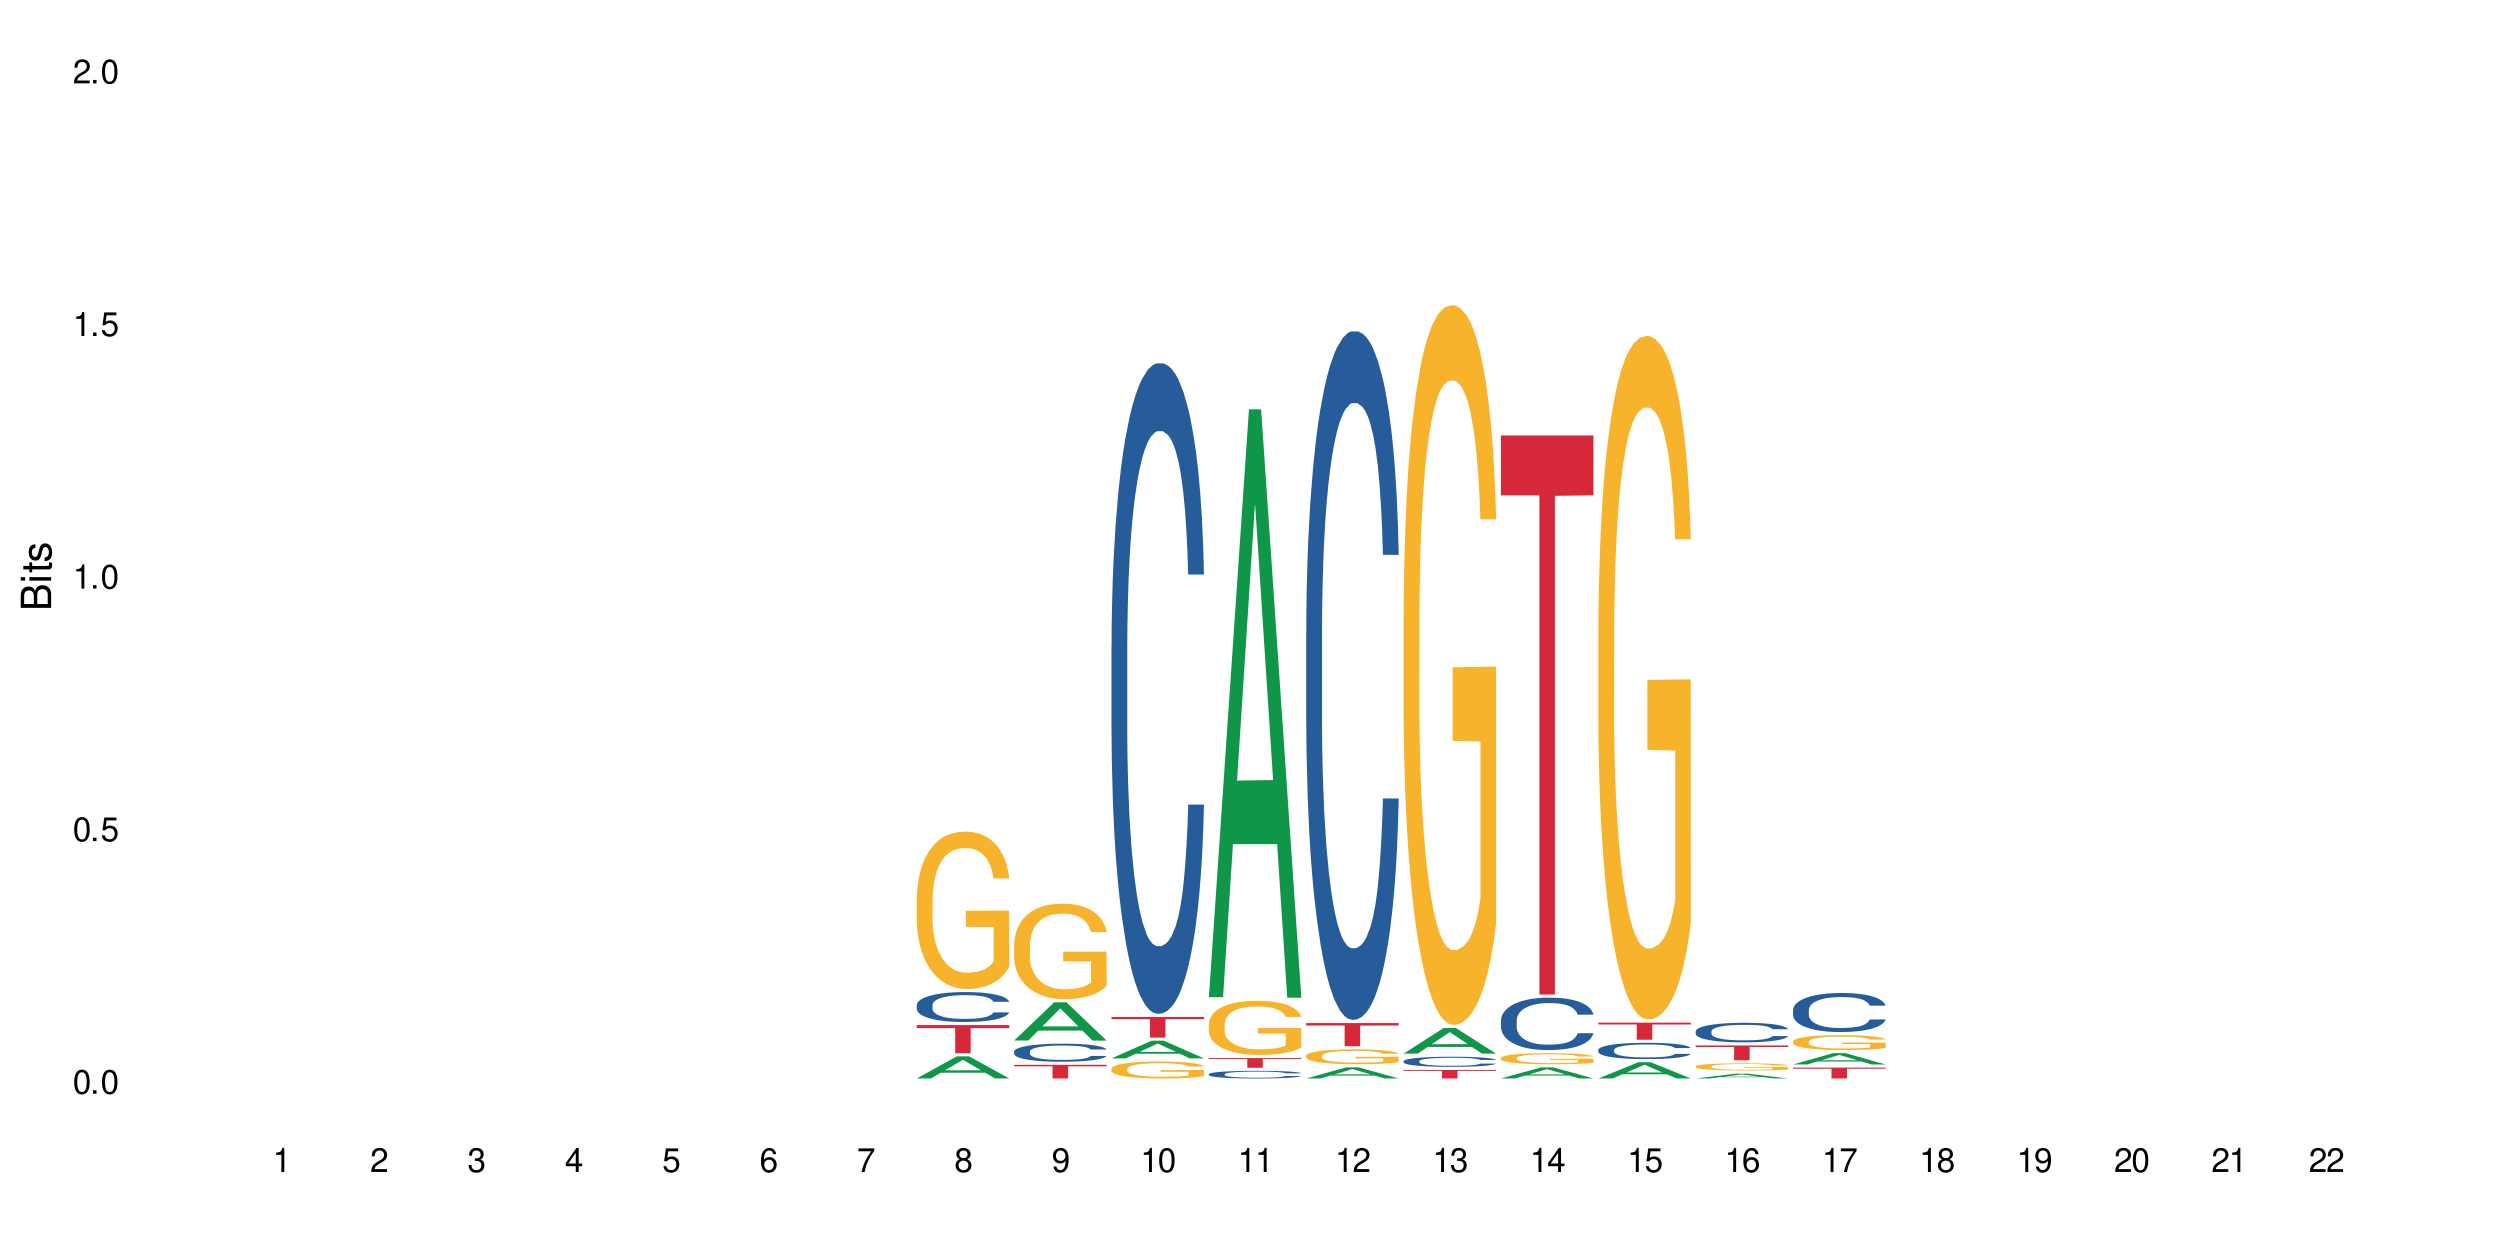 <?xml version="1.0" encoding="UTF-8"?>
<svg xmlns="http://www.w3.org/2000/svg" xmlns:xlink="http://www.w3.org/1999/xlink" width="720" height="360" viewBox="0 0 720 360">
<defs>
<g>
<g id="glyph-0-0">
</g>
<g id="glyph-0-1">
<path d="M 2.641 -6.938 C 2 -6.938 1.422 -6.656 1.078 -6.172 C 0.641 -5.562 0.406 -4.641 0.406 -3.359 C 0.406 -1.016 1.188 0.219 2.641 0.219 C 4.078 0.219 4.859 -1.016 4.859 -3.297 C 4.859 -4.641 4.656 -5.547 4.203 -6.172 C 3.844 -6.656 3.281 -6.938 2.641 -6.938 Z M 2.641 -6.188 C 3.547 -6.188 4 -5.25 4 -3.375 C 4 -1.406 3.562 -0.484 2.625 -0.484 C 1.734 -0.484 1.281 -1.438 1.281 -3.344 C 1.281 -5.25 1.734 -6.188 2.641 -6.188 Z M 2.641 -6.188 "/>
</g>
<g id="glyph-0-2">
<path d="M 1.828 -1 L 0.828 -1 L 0.828 0 L 1.828 0 Z M 1.828 -1 "/>
</g>
<g id="glyph-0-3">
<path d="M 4.562 -6.797 L 1.062 -6.797 L 0.547 -3.094 L 1.328 -3.094 C 1.719 -3.562 2.047 -3.734 2.578 -3.734 C 3.484 -3.734 4.062 -3.109 4.062 -2.094 C 4.062 -1.125 3.484 -0.531 2.578 -0.531 C 1.828 -0.531 1.375 -0.906 1.188 -1.672 L 0.328 -1.672 C 0.453 -1.109 0.547 -0.844 0.75 -0.594 C 1.125 -0.078 1.828 0.219 2.594 0.219 C 3.969 0.219 4.922 -0.781 4.922 -2.219 C 4.922 -3.562 4.031 -4.484 2.719 -4.484 C 2.25 -4.484 1.859 -4.359 1.469 -4.062 L 1.734 -5.969 L 4.562 -5.969 Z M 4.562 -6.797 "/>
</g>
<g id="glyph-0-4">
<path d="M 2.484 -4.938 L 2.484 0 L 3.328 0 L 3.328 -6.938 L 2.766 -6.938 C 2.469 -5.875 2.281 -5.734 0.984 -5.562 L 0.984 -4.938 Z M 2.484 -4.938 "/>
</g>
<g id="glyph-0-5">
<path d="M 4.859 -0.828 L 1.281 -0.828 C 1.359 -1.406 1.672 -1.781 2.5 -2.281 L 3.469 -2.828 C 4.406 -3.344 4.906 -4.062 4.906 -4.906 C 4.906 -5.484 4.672 -6.031 4.266 -6.406 C 3.859 -6.766 3.375 -6.938 2.719 -6.938 C 1.859 -6.938 1.219 -6.625 0.844 -6.031 C 0.609 -5.672 0.5 -5.234 0.484 -4.531 L 1.328 -4.531 C 1.359 -5.016 1.406 -5.281 1.531 -5.516 C 1.75 -5.938 2.188 -6.203 2.703 -6.203 C 3.469 -6.203 4.031 -5.641 4.031 -4.891 C 4.031 -4.344 3.719 -3.859 3.125 -3.516 L 2.234 -3 C 0.812 -2.172 0.406 -1.531 0.328 -0.016 L 4.859 -0.016 Z M 4.859 -0.828 "/>
</g>
<g id="glyph-0-6">
<path d="M 2.125 -3.188 L 2.578 -3.188 C 3.5 -3.188 3.984 -2.766 3.984 -1.922 C 3.984 -1.062 3.469 -0.531 2.594 -0.531 C 1.656 -0.531 1.203 -1 1.156 -2.016 L 0.312 -2.016 C 0.344 -1.453 0.438 -1.094 0.609 -0.781 C 0.953 -0.109 1.625 0.219 2.547 0.219 C 3.953 0.219 4.859 -0.625 4.859 -1.938 C 4.859 -2.828 4.516 -3.297 3.703 -3.594 C 4.344 -3.844 4.656 -4.328 4.656 -5.031 C 4.656 -6.219 3.875 -6.938 2.578 -6.938 C 1.203 -6.938 0.484 -6.172 0.453 -4.703 L 1.297 -4.703 C 1.312 -5.125 1.344 -5.359 1.453 -5.578 C 1.641 -5.969 2.062 -6.203 2.594 -6.203 C 3.344 -6.203 3.797 -5.75 3.797 -5 C 3.797 -4.516 3.609 -4.219 3.25 -4.047 C 3.016 -3.953 2.703 -3.922 2.125 -3.906 Z M 2.125 -3.188 "/>
</g>
<g id="glyph-0-7">
<path d="M 3.141 -1.672 L 3.141 0 L 3.984 0 L 3.984 -1.672 L 4.984 -1.672 L 4.984 -2.438 L 3.984 -2.438 L 3.984 -6.938 L 3.359 -6.938 L 0.266 -2.578 L 0.266 -1.672 Z M 3.141 -2.438 L 1 -2.438 L 3.141 -5.5 Z M 3.141 -2.438 "/>
</g>
<g id="glyph-0-8">
<path d="M 4.781 -5.125 C 4.609 -6.266 3.891 -6.938 2.844 -6.938 C 2.094 -6.938 1.422 -6.578 1.031 -5.953 C 0.594 -5.266 0.406 -4.422 0.406 -3.172 C 0.406 -2 0.578 -1.25 0.984 -0.641 C 1.359 -0.078 1.953 0.219 2.703 0.219 C 3.984 0.219 4.922 -0.75 4.922 -2.094 C 4.922 -3.375 4.062 -4.281 2.844 -4.281 C 2.172 -4.281 1.641 -4.031 1.281 -3.516 C 1.281 -5.234 1.828 -6.188 2.797 -6.188 C 3.391 -6.188 3.797 -5.797 3.938 -5.125 Z M 2.734 -3.531 C 3.547 -3.531 4.062 -2.953 4.062 -2.031 C 4.062 -1.156 3.484 -0.531 2.703 -0.531 C 1.922 -0.531 1.328 -1.188 1.328 -2.078 C 1.328 -2.938 1.906 -3.531 2.734 -3.531 Z M 2.734 -3.531 "/>
</g>
<g id="glyph-0-9">
<path d="M 4.984 -6.797 L 0.438 -6.797 L 0.438 -5.969 L 4.109 -5.969 C 2.5 -3.656 1.828 -2.234 1.328 0 L 2.219 0 C 2.594 -2.172 3.453 -4.047 4.984 -6.094 Z M 4.984 -6.797 "/>
</g>
<g id="glyph-0-10">
<path d="M 3.75 -3.656 C 4.469 -4.094 4.688 -4.438 4.688 -5.078 C 4.688 -6.172 3.844 -6.938 2.641 -6.938 C 1.438 -6.938 0.594 -6.172 0.594 -5.094 C 0.594 -4.438 0.812 -4.094 1.516 -3.656 C 0.734 -3.266 0.359 -2.703 0.359 -1.922 C 0.359 -0.656 1.281 0.219 2.641 0.219 C 3.984 0.219 4.922 -0.656 4.922 -1.922 C 4.922 -2.703 4.531 -3.266 3.75 -3.656 Z M 2.641 -6.188 C 3.359 -6.188 3.812 -5.75 3.812 -5.062 C 3.812 -4.406 3.344 -3.984 2.641 -3.984 C 1.922 -3.984 1.453 -4.406 1.453 -5.078 C 1.453 -5.75 1.922 -6.188 2.641 -6.188 Z M 2.641 -3.266 C 3.484 -3.266 4.062 -2.719 4.062 -1.906 C 4.062 -1.078 3.484 -0.531 2.625 -0.531 C 1.797 -0.531 1.219 -1.094 1.219 -1.906 C 1.219 -2.719 1.781 -3.266 2.641 -3.266 Z M 2.641 -3.266 "/>
</g>
<g id="glyph-0-11">
<path d="M 0.516 -1.578 C 0.672 -0.453 1.406 0.219 2.438 0.219 C 3.188 0.219 3.859 -0.141 4.266 -0.766 C 4.688 -1.453 4.891 -2.297 4.891 -3.547 C 4.891 -4.719 4.703 -5.453 4.312 -6.078 C 3.938 -6.641 3.344 -6.938 2.594 -6.938 C 1.297 -6.938 0.359 -5.969 0.359 -4.625 C 0.359 -3.344 1.234 -2.453 2.453 -2.453 C 3.094 -2.453 3.578 -2.672 4.016 -3.203 C 4 -1.484 3.469 -0.531 2.5 -0.531 C 1.906 -0.531 1.484 -0.906 1.359 -1.578 Z M 2.578 -6.203 C 3.375 -6.203 3.969 -5.531 3.969 -4.641 C 3.969 -3.797 3.391 -3.188 2.547 -3.188 C 1.734 -3.188 1.234 -3.766 1.234 -4.688 C 1.234 -5.562 1.797 -6.203 2.578 -6.203 Z M 2.578 -6.203 "/>
</g>
<g id="glyph-1-0">
</g>
<g id="glyph-1-1">
<path d="M 0 -0.953 L 0 -4.891 C 0 -5.719 -0.234 -6.344 -0.734 -6.797 C -1.188 -7.234 -1.812 -7.469 -2.5 -7.469 C -3.547 -7.469 -4.188 -7 -4.625 -5.875 C -4.984 -6.688 -5.625 -7.094 -6.531 -7.094 C -7.172 -7.094 -7.734 -6.859 -8.141 -6.391 C -8.562 -5.922 -8.75 -5.344 -8.75 -4.5 L -8.75 -0.953 Z M -4.984 -2.062 L -7.766 -2.062 L -7.766 -4.219 C -7.766 -4.844 -7.688 -5.203 -7.453 -5.5 C -7.219 -5.812 -6.859 -5.969 -6.375 -5.969 C -5.891 -5.969 -5.531 -5.812 -5.297 -5.5 C -5.062 -5.203 -4.984 -4.844 -4.984 -4.219 Z M -0.984 -2.062 L -4 -2.062 L -4 -4.781 C -4 -5.766 -3.438 -6.359 -2.484 -6.359 C -1.547 -6.359 -0.984 -5.766 -0.984 -4.781 Z M -0.984 -2.062 "/>
</g>
<g id="glyph-1-2">
<path d="M -6.281 -1.797 L -6.281 -0.797 L 0 -0.797 L 0 -1.797 Z M -8.75 -1.797 L -8.75 -0.797 L -7.484 -0.797 L -7.484 -1.797 Z M -8.75 -1.797 "/>
</g>
<g id="glyph-1-3">
<path d="M -6.281 -3.047 L -6.281 -2.016 L -8.016 -2.016 L -8.016 -1.016 L -6.281 -1.016 L -6.281 -0.172 L -5.469 -0.172 L -5.469 -1.016 L -0.719 -1.016 C -0.078 -1.016 0.281 -1.453 0.281 -2.234 C 0.281 -2.5 0.25 -2.719 0.188 -3.047 L -0.641 -3.047 C -0.609 -2.906 -0.594 -2.766 -0.594 -2.562 C -0.594 -2.141 -0.719 -2.016 -1.156 -2.016 L -5.469 -2.016 L -5.469 -3.047 Z M -6.281 -3.047 "/>
</g>
<g id="glyph-1-4">
<path d="M -4.531 -5.25 C -5.766 -5.25 -6.469 -4.422 -6.469 -2.969 C -6.469 -1.516 -5.719 -0.562 -4.547 -0.562 C -3.562 -0.562 -3.094 -1.062 -2.734 -2.562 L -2.516 -3.484 C -2.344 -4.188 -2.094 -4.469 -1.641 -4.469 C -1.047 -4.469 -0.641 -3.875 -0.641 -3 C -0.641 -2.453 -0.797 -2 -1.062 -1.75 C -1.25 -1.594 -1.422 -1.531 -1.875 -1.469 L -1.875 -0.406 C -0.422 -0.453 0.281 -1.266 0.281 -2.922 C 0.281 -4.5 -0.5 -5.516 -1.719 -5.516 C -2.656 -5.516 -3.172 -4.984 -3.469 -3.734 L -3.703 -2.766 C -3.891 -1.953 -4.156 -1.609 -4.594 -1.609 C -5.188 -1.609 -5.547 -2.125 -5.547 -2.938 C -5.547 -3.75 -5.203 -4.172 -4.531 -4.203 Z M -4.531 -5.25 "/>
</g>
</g>
</defs>
<rect x="-72" y="-36" width="864" height="432" fill="rgb(100%, 100%, 100%)" fill-opacity="1"/>
<path fill-rule="nonzero" fill="rgb(6.275%, 58.824%, 28.235%)" fill-opacity="1" d="M 264.023 310.598 L 264.051 310.59 L 275.578 304.227 L 279.078 304.227 L 290.664 310.602 L 286.594 310.602 L 283.691 308.938 L 270.969 308.938 L 268.121 310.598 L 264.023 310.598 L 272.191 308.25 L 282.523 308.242 L 277.371 305.266 L 277.312 305.262 L 277.258 305.277 L 272.164 308.242 L 272.191 308.25 Z M 264.023 310.598 "/>
<path fill-rule="nonzero" fill="rgb(14.51%, 36.078%, 60%)" fill-opacity="1" d="M 264.023 289.469 L 264.055 289.461 L 264.055 289.273 L 264.152 288.973 L 264.379 288.594 L 264.609 288.336 L 265.191 287.871 L 266.004 287.422 L 266.848 287.078 L 267.465 286.871 L 268.02 286.715 L 269.285 286.422 L 270.098 286.273 L 270.977 286.141 L 272.047 286.008 L 272.828 285.926 L 274.582 285.801 L 275.879 285.746 L 276.887 285.723 L 279.066 285.723 L 280.363 285.754 L 281.305 285.793 L 282.348 285.855 L 283.223 285.926 L 284.75 286.102 L 286.113 286.32 L 286.73 286.445 L 287.707 286.691 L 288.453 286.926 L 288.973 287.133 L 289.559 287.422 L 290.078 287.777 L 290.469 288.18 L 290.664 288.516 L 286.113 288.516 L 285.887 288.203 L 285.629 287.957 L 285.141 287.637 L 284.652 287.406 L 283.969 287.18 L 283.352 287.027 L 282.508 286.879 L 281.762 286.785 L 280.98 286.715 L 280.234 286.668 L 278.805 286.621 L 277.148 286.621 L 276.531 286.637 L 275.262 286.699 L 274.582 286.754 L 273.605 286.863 L 272.926 286.965 L 272.113 287.125 L 271.559 287.258 L 270.879 287.461 L 270.391 287.645 L 269.84 287.902 L 269.512 288.098 L 269.223 288.32 L 268.961 288.578 L 268.766 288.855 L 268.637 289.145 L 268.57 289.43 L 268.57 290.648 L 268.637 290.934 L 268.797 291.262 L 269.223 291.742 L 269.84 292.16 L 270.555 292.488 L 271.234 292.727 L 271.625 292.836 L 272.145 292.961 L 272.957 293.121 L 274.125 293.277 L 274.809 293.34 L 275.848 293.402 L 276.922 293.434 L 278.352 293.434 L 279.617 293.402 L 280.461 293.363 L 281.34 293.301 L 282.539 293.168 L 283.289 293.039 L 283.938 292.891 L 284.426 292.742 L 284.75 292.617 L 285.238 292.371 L 285.629 292.105 L 285.918 291.828 L 286.113 291.562 L 290.664 291.562 L 290.469 291.875 L 290.176 292.184 L 289.883 292.41 L 289.43 292.688 L 288.91 292.93 L 288.16 293.207 L 287.543 293.387 L 286.73 293.582 L 285.984 293.734 L 285.172 293.867 L 283.969 294.023 L 283.191 294.102 L 282.348 294.176 L 281.34 294.238 L 280.07 294.293 L 278.707 294.324 L 277.441 294.332 L 276.074 294.316 L 275.07 294.285 L 273.738 294.215 L 272.078 294.07 L 270.879 293.922 L 269.938 293.773 L 269.125 293.617 L 268.215 293.402 L 267.043 293.059 L 266.328 292.789 L 265.844 292.57 L 265.289 292.262 L 264.898 291.988 L 264.445 291.547 L 264.121 290.988 L 264.023 290.555 Z M 264.023 289.469 "/>
<path fill-rule="nonzero" fill="rgb(96.863%, 70.196%, 16.863%)" fill-opacity="1" d="M 264.023 258.918 L 264.055 258.875 L 264.055 258.047 L 264.184 256.184 L 264.512 253.617 L 264.934 251.508 L 265.387 249.852 L 265.68 248.984 L 266.168 247.742 L 266.59 246.832 L 267.66 244.969 L 269.027 243.23 L 269.773 242.484 L 270.617 241.781 L 271.82 240.992 L 272.371 240.703 L 274.062 240.043 L 275.977 239.629 L 278.09 239.504 L 279.066 239.547 L 280.398 239.711 L 282.215 240.164 L 283.254 240.578 L 284.066 240.992 L 284.914 241.531 L 285.953 242.359 L 286.926 243.352 L 287.707 244.348 L 288.484 245.59 L 289.137 246.914 L 289.688 248.363 L 290.176 250.102 L 290.469 251.551 L 290.664 252.996 L 286.148 252.996 L 285.887 251.551 L 285.594 250.43 L 285.105 249.066 L 284.621 248.07 L 284.133 247.285 L 283.223 246.211 L 282.441 245.547 L 281.469 244.969 L 280.527 244.594 L 279.453 244.348 L 278.805 244.266 L 277.082 244.266 L 275.523 244.555 L 274.613 244.883 L 273.965 245.215 L 273.055 245.836 L 272.504 246.332 L 272.176 246.664 L 271.203 247.949 L 270.555 249.105 L 270.195 249.895 L 269.742 251.137 L 269.414 252.254 L 269.059 253.906 L 268.863 255.148 L 268.605 257.965 L 268.57 265.414 L 268.668 266.988 L 268.863 268.684 L 269.125 270.176 L 269.512 271.75 L 269.902 272.949 L 270.586 274.562 L 271.172 275.641 L 271.625 276.344 L 272.504 277.461 L 272.859 277.832 L 273.703 278.578 L 274.582 279.156 L 275.652 279.656 L 276.465 279.902 L 277.766 280.109 L 279.422 280.109 L 281.371 279.859 L 282.605 279.531 L 283.449 279.199 L 284.004 278.91 L 284.684 278.453 L 285.172 278.039 L 285.629 277.586 L 286.18 276.883 L 286.18 266.988 L 278.156 266.945 L 278.156 262.312 L 290.629 262.27 L 290.664 278.453 L 289.98 279.57 L 289.137 280.648 L 288.324 281.477 L 287.48 282.18 L 286.277 282.965 L 285.301 283.461 L 283.809 284.043 L 282.441 284.414 L 281.016 284.664 L 279.746 284.785 L 278.254 284.828 L 276.922 284.746 L 275.492 284.496 L 274.355 284.168 L 273.312 283.754 L 272.273 283.215 L 270.977 282.344 L 270.129 281.641 L 269.254 280.773 L 268.375 279.738 L 267.598 278.621 L 267.078 277.75 L 266.559 276.758 L 266.004 275.516 L 265.484 274.109 L 265.094 272.824 L 264.738 271.375 L 264.477 270.012 L 264.219 268.148 L 264.09 266.656 L 264.023 265.375 Z M 264.023 258.918 "/>
<path fill-rule="nonzero" fill="rgb(83.922%, 15.686%, 22.353%)" fill-opacity="1" d="M 264.023 295.227 L 290.664 295.227 L 290.664 296.094 L 279.559 296.102 L 279.559 303.332 L 275.094 303.332 L 275.094 296.109 L 275.027 296.094 L 264.023 296.094 Z M 264.023 295.227 "/>
<path fill-rule="nonzero" fill="rgb(6.275%, 58.824%, 28.235%)" fill-opacity="1" d="M 292.066 299.676 L 292.094 299.668 L 303.621 288.645 L 307.121 288.645 L 318.703 299.688 L 314.633 299.688 L 311.73 296.805 L 299.008 296.805 L 296.164 299.676 L 292.066 299.676 L 300.234 295.613 L 310.562 295.602 L 305.414 290.449 L 305.355 290.438 L 305.301 290.469 L 300.203 295.602 L 300.234 295.613 Z M 292.066 299.676 "/>
<path fill-rule="nonzero" fill="rgb(14.51%, 36.078%, 60%)" fill-opacity="1" d="M 292.066 302.848 L 292.098 302.84 L 292.098 302.727 L 292.195 302.547 L 292.422 302.316 L 292.648 302.16 L 293.234 301.879 L 294.047 301.609 L 294.891 301.398 L 295.508 301.277 L 296.062 301.18 L 297.328 301.004 L 298.141 300.914 L 299.016 300.836 L 300.09 300.754 L 300.867 300.707 L 302.625 300.629 L 303.922 300.598 L 304.93 300.582 L 307.105 300.582 L 308.406 300.602 L 309.348 300.625 L 310.387 300.664 L 311.266 300.707 L 312.793 300.812 L 314.156 300.945 L 314.773 301.02 L 315.746 301.168 L 316.496 301.309 L 317.016 301.434 L 317.602 301.609 L 318.121 301.824 L 318.508 302.066 L 318.703 302.27 L 314.156 302.27 L 313.93 302.082 L 313.668 301.934 L 313.18 301.738 L 312.695 301.602 L 312.012 301.461 L 311.395 301.371 L 310.551 301.281 L 309.805 301.223 L 309.023 301.18 L 308.277 301.152 L 306.848 301.125 L 305.191 301.125 L 304.574 301.133 L 303.305 301.172 L 302.625 301.207 L 301.648 301.273 L 300.965 301.332 L 300.152 301.43 L 299.602 301.508 L 298.918 301.633 L 298.434 301.742 L 297.879 301.898 L 297.555 302.02 L 297.262 302.152 L 297.004 302.309 L 296.809 302.477 L 296.68 302.652 L 296.613 302.824 L 296.613 303.559 L 296.68 303.73 L 296.84 303.93 L 297.262 304.219 L 297.879 304.473 L 298.594 304.672 L 299.277 304.816 L 299.668 304.883 L 300.188 304.957 L 301 305.055 L 302.168 305.148 L 302.852 305.188 L 303.891 305.223 L 304.961 305.242 L 306.391 305.242 L 307.66 305.223 L 308.504 305.199 L 309.379 305.164 L 310.582 305.082 L 311.328 305.004 L 311.98 304.914 L 312.465 304.824 L 312.793 304.75 L 313.277 304.602 L 313.668 304.438 L 313.961 304.273 L 314.156 304.109 L 318.703 304.109 L 318.508 304.301 L 318.219 304.488 L 317.926 304.625 L 317.469 304.793 L 316.949 304.938 L 316.203 305.105 L 315.586 305.215 L 314.773 305.332 L 314.027 305.422 L 313.215 305.504 L 312.012 305.602 L 311.23 305.648 L 310.387 305.691 L 309.379 305.727 L 308.113 305.762 L 306.75 305.781 L 305.48 305.785 L 304.117 305.777 L 303.109 305.758 L 301.777 305.715 L 300.121 305.629 L 298.918 305.539 L 297.977 305.449 L 297.164 305.352 L 296.254 305.223 L 295.086 305.016 L 294.371 304.852 L 293.883 304.719 L 293.332 304.535 L 292.941 304.367 L 292.488 304.102 L 292.164 303.766 L 292.066 303.504 Z M 292.066 302.848 "/>
<path fill-rule="nonzero" fill="rgb(96.863%, 70.196%, 16.863%)" fill-opacity="1" d="M 292.066 272.031 L 292.098 272.008 L 292.098 271.504 L 292.227 270.375 L 292.551 268.816 L 292.973 267.539 L 293.43 266.535 L 293.723 266.008 L 294.207 265.254 L 294.633 264.699 L 295.703 263.57 L 297.066 262.516 L 297.816 262.062 L 298.66 261.637 L 299.863 261.16 L 300.414 260.984 L 302.102 260.582 L 304.02 260.332 L 306.133 260.258 L 307.105 260.281 L 308.438 260.383 L 310.258 260.66 L 311.297 260.91 L 312.109 261.16 L 312.953 261.488 L 313.992 261.988 L 314.969 262.59 L 315.746 263.195 L 316.527 263.949 L 317.176 264.75 L 317.73 265.629 L 318.219 266.684 L 318.508 267.562 L 318.703 268.441 L 314.188 268.441 L 313.93 267.562 L 313.637 266.887 L 313.148 266.055 L 312.66 265.453 L 312.176 264.977 L 311.266 264.324 L 310.484 263.922 L 309.512 263.57 L 308.566 263.344 L 307.496 263.195 L 306.848 263.145 L 305.125 263.145 L 303.566 263.32 L 302.656 263.52 L 302.004 263.723 L 301.098 264.098 L 300.543 264.398 L 300.219 264.602 L 299.246 265.379 L 298.594 266.082 L 298.238 266.559 L 297.781 267.312 L 297.457 267.988 L 297.102 268.992 L 296.906 269.746 L 296.645 271.453 L 296.613 275.973 L 296.711 276.926 L 296.906 277.957 L 297.164 278.859 L 297.555 279.816 L 297.945 280.543 L 298.629 281.523 L 299.211 282.176 L 299.668 282.602 L 300.543 283.281 L 300.902 283.504 L 301.746 283.957 L 302.625 284.309 L 303.695 284.609 L 304.508 284.762 L 305.809 284.887 L 307.465 284.887 L 309.414 284.734 L 310.648 284.535 L 311.492 284.336 L 312.043 284.16 L 312.727 283.883 L 313.215 283.633 L 313.668 283.355 L 314.223 282.93 L 314.223 276.926 L 306.195 276.902 L 306.195 274.09 L 318.672 274.066 L 318.703 283.883 L 318.023 284.559 L 317.176 285.215 L 316.363 285.715 L 315.52 286.141 L 314.32 286.617 L 313.344 286.922 L 311.848 287.273 L 310.484 287.496 L 309.055 287.648 L 307.789 287.723 L 306.293 287.75 L 304.961 287.699 L 303.531 287.547 L 302.395 287.348 L 301.355 287.098 L 300.316 286.77 L 299.016 286.242 L 298.172 285.816 L 297.297 285.289 L 296.418 284.66 L 295.637 283.984 L 295.117 283.457 L 294.598 282.852 L 294.047 282.102 L 293.527 281.246 L 293.137 280.469 L 292.781 279.59 L 292.52 278.762 L 292.258 277.629 L 292.129 276.727 L 292.066 275.949 Z M 292.066 272.031 "/>
<path fill-rule="nonzero" fill="rgb(83.922%, 15.686%, 22.353%)" fill-opacity="1" d="M 292.066 306.68 L 318.703 306.68 L 318.703 307.098 L 307.602 307.102 L 307.602 310.602 L 303.137 310.602 L 303.137 307.105 L 303.07 307.098 L 292.066 307.098 Z M 292.066 306.68 "/>
<path fill-rule="nonzero" fill="rgb(6.275%, 58.824%, 28.235%)" fill-opacity="1" d="M 320.105 304.812 L 320.137 304.809 L 331.66 299.719 L 335.164 299.719 L 346.746 304.816 L 342.676 304.816 L 339.773 303.484 L 327.051 303.484 L 324.203 304.812 L 320.105 304.812 L 328.273 302.934 L 338.605 302.93 L 333.453 300.551 L 333.398 300.547 L 333.34 300.562 L 328.246 302.93 L 328.273 302.934 Z M 320.105 304.812 "/>
<path fill-rule="nonzero" fill="rgb(14.51%, 36.078%, 60%)" fill-opacity="1" d="M 320.105 186.176 L 320.141 186.008 L 320.141 181.898 L 320.238 175.391 L 320.465 167.168 L 320.691 161.52 L 321.277 151.414 L 322.09 141.656 L 322.934 134.121 L 323.551 129.668 L 324.102 126.242 L 325.371 119.906 L 326.18 116.652 L 327.059 113.742 L 328.129 110.832 L 328.91 109.117 L 330.664 106.379 L 331.965 105.18 L 332.973 104.668 L 335.148 104.668 L 336.449 105.352 L 337.391 106.207 L 338.43 107.578 L 339.305 109.117 L 340.832 112.887 L 342.199 117.68 L 342.816 120.422 L 343.789 125.73 L 344.535 130.867 L 345.059 135.32 L 345.641 141.656 L 346.16 149.359 L 346.551 158.094 L 346.746 165.457 L 342.199 165.457 L 341.969 158.609 L 341.711 153.301 L 341.223 146.277 L 340.734 141.312 L 340.055 136.348 L 339.438 133.094 L 338.59 129.84 L 337.844 127.785 L 337.066 126.242 L 336.316 125.215 L 334.887 124.188 L 333.23 124.188 L 332.613 124.531 L 331.348 125.898 L 330.664 127.098 L 329.691 129.496 L 329.008 131.723 L 328.195 135.148 L 327.645 138.059 L 326.961 142.512 L 326.473 146.449 L 325.922 152.102 L 325.598 156.383 L 325.305 161.176 L 325.043 166.828 L 324.848 172.82 L 324.719 179.156 L 324.656 185.32 L 324.656 211.863 L 324.719 218.027 L 324.883 225.223 L 325.305 235.668 L 325.922 244.742 L 326.637 251.934 L 327.32 257.07 L 327.707 259.469 L 328.227 262.211 L 329.039 265.633 L 330.211 269.059 L 330.891 270.43 L 331.934 271.801 L 333.004 272.484 L 334.434 272.484 L 335.699 271.801 L 336.547 270.941 L 337.422 269.574 L 338.625 266.66 L 339.371 263.922 L 340.02 260.668 L 340.508 257.414 L 340.832 254.676 L 341.32 249.367 L 341.711 243.543 L 342.004 237.551 L 342.199 231.727 L 346.746 231.727 L 346.551 238.578 L 346.258 245.258 L 345.965 250.223 L 345.512 256.215 L 344.992 261.523 L 344.246 267.52 L 343.629 271.457 L 342.816 275.738 L 342.066 278.992 L 341.254 281.902 L 340.055 285.328 L 339.273 287.039 L 338.43 288.582 L 337.422 289.949 L 336.156 291.148 L 334.789 291.836 L 333.523 292.004 L 332.16 291.664 L 331.152 290.977 L 329.82 289.438 L 328.164 286.355 L 326.961 283.102 L 326.02 279.848 L 325.207 276.422 L 324.297 271.801 L 323.129 264.266 L 322.414 258.441 L 321.926 253.648 L 321.375 246.969 L 320.984 240.977 L 320.527 231.387 L 320.203 219.227 L 320.105 209.809 Z M 320.105 186.176 "/>
<path fill-rule="nonzero" fill="rgb(96.863%, 70.196%, 16.863%)" fill-opacity="1" d="M 320.105 307.805 L 320.141 307.801 L 320.141 307.711 L 320.27 307.512 L 320.594 307.234 L 321.016 307.008 L 321.473 306.828 L 321.762 306.734 L 322.25 306.602 L 322.672 306.5 L 323.746 306.301 L 325.109 306.113 L 325.855 306.031 L 326.703 305.957 L 327.902 305.871 L 328.457 305.84 L 330.145 305.77 L 332.062 305.723 L 334.172 305.711 L 335.148 305.715 L 336.48 305.734 L 338.301 305.781 L 339.34 305.828 L 340.152 305.871 L 340.996 305.93 L 342.035 306.02 L 343.012 306.125 L 343.789 306.234 L 344.57 306.367 L 345.219 306.512 L 345.77 306.668 L 346.258 306.855 L 346.551 307.012 L 346.746 307.168 L 342.23 307.168 L 341.969 307.012 L 341.68 306.891 L 341.191 306.742 L 340.703 306.637 L 340.215 306.551 L 339.305 306.434 L 338.527 306.363 L 337.551 306.301 L 336.609 306.262 L 335.539 306.234 L 334.887 306.223 L 333.168 306.223 L 331.605 306.254 L 330.699 306.293 L 330.047 306.328 L 329.137 306.395 L 328.586 306.449 L 328.262 306.484 L 327.285 306.621 L 326.637 306.746 L 326.277 306.832 L 325.824 306.965 L 325.5 307.086 L 325.141 307.266 L 324.945 307.398 L 324.688 307.703 L 324.656 308.508 L 324.754 308.676 L 324.945 308.859 L 325.207 309.02 L 325.598 309.191 L 325.988 309.32 L 326.668 309.492 L 327.254 309.609 L 327.707 309.688 L 328.586 309.809 L 328.941 309.848 L 329.789 309.926 L 330.664 309.988 L 331.738 310.043 L 332.551 310.07 L 333.848 310.094 L 335.504 310.094 L 337.453 310.066 L 338.688 310.031 L 339.535 309.996 L 340.086 309.965 L 340.77 309.914 L 341.254 309.871 L 341.711 309.82 L 342.262 309.746 L 342.262 308.676 L 334.238 308.672 L 334.238 308.172 L 346.715 308.168 L 346.746 309.914 L 346.062 310.035 L 345.219 310.152 L 344.406 310.238 L 343.562 310.316 L 342.359 310.402 L 341.387 310.453 L 339.891 310.516 L 338.527 310.559 L 337.098 310.582 L 335.832 310.598 L 334.336 310.602 L 333.004 310.594 L 331.574 310.566 L 330.438 310.531 L 329.398 310.484 L 328.359 310.426 L 327.059 310.332 L 326.215 310.258 L 325.336 310.164 L 324.461 310.051 L 323.68 309.934 L 323.16 309.84 L 322.641 309.73 L 322.09 309.598 L 321.566 309.445 L 321.18 309.305 L 320.82 309.148 L 320.562 309.004 L 320.301 308.801 L 320.172 308.641 L 320.105 308.504 Z M 320.105 307.805 "/>
<path fill-rule="nonzero" fill="rgb(83.922%, 15.686%, 22.353%)" fill-opacity="1" d="M 320.105 292.898 L 346.746 292.898 L 346.746 293.535 L 335.645 293.539 L 335.645 298.824 L 331.176 298.824 L 331.176 293.547 L 331.113 293.535 L 320.105 293.535 Z M 320.105 292.898 "/>
<path fill-rule="nonzero" fill="rgb(6.275%, 58.824%, 28.235%)" fill-opacity="1" d="M 348.148 287.184 L 348.176 287.027 L 359.703 117.879 L 363.203 117.879 L 374.789 287.344 L 370.719 287.344 L 367.816 243.109 L 355.094 243.109 L 352.246 287.184 L 348.148 287.184 L 356.316 224.809 L 366.648 224.648 L 361.496 145.566 L 361.441 145.406 L 361.383 145.887 L 356.289 224.648 L 356.316 224.809 Z M 348.148 287.184 "/>
<path fill-rule="nonzero" fill="rgb(14.51%, 36.078%, 60%)" fill-opacity="1" d="M 348.148 309.355 L 348.18 309.352 L 348.18 309.305 L 348.277 309.227 L 348.504 309.133 L 348.734 309.066 L 349.316 308.945 L 350.129 308.832 L 350.973 308.742 L 351.59 308.691 L 352.145 308.648 L 353.41 308.574 L 354.223 308.535 L 355.102 308.504 L 356.172 308.469 L 356.953 308.449 L 358.707 308.414 L 360.008 308.402 L 361.012 308.395 L 363.191 308.395 L 364.488 308.402 L 365.43 308.414 L 366.473 308.43 L 367.348 308.449 L 368.875 308.492 L 370.238 308.547 L 370.855 308.582 L 371.832 308.645 L 372.578 308.703 L 373.098 308.758 L 373.684 308.832 L 374.203 308.922 L 374.594 309.023 L 374.789 309.113 L 370.238 309.113 L 370.012 309.031 L 369.754 308.969 L 369.266 308.887 L 368.777 308.828 L 368.094 308.77 L 367.477 308.73 L 366.633 308.691 L 365.887 308.668 L 365.105 308.648 L 364.359 308.637 L 362.93 308.625 L 361.273 308.625 L 360.656 308.629 L 359.391 308.645 L 358.707 308.66 L 357.73 308.688 L 357.051 308.715 L 356.238 308.754 L 355.684 308.789 L 355.004 308.84 L 354.516 308.887 L 353.965 308.953 L 353.637 309.004 L 353.348 309.062 L 353.086 309.129 L 352.891 309.199 L 352.762 309.273 L 352.695 309.344 L 352.695 309.656 L 352.762 309.73 L 352.922 309.816 L 353.348 309.938 L 353.965 310.047 L 354.68 310.129 L 355.359 310.191 L 355.75 310.219 L 356.27 310.25 L 357.082 310.293 L 358.25 310.332 L 358.934 310.348 L 359.973 310.363 L 361.047 310.371 L 362.477 310.371 L 363.742 310.363 L 364.586 310.355 L 365.465 310.336 L 366.664 310.305 L 367.414 310.27 L 368.062 310.234 L 368.551 310.195 L 368.875 310.16 L 369.363 310.098 L 369.754 310.031 L 370.043 309.961 L 370.238 309.891 L 374.789 309.891 L 374.594 309.973 L 374.301 310.051 L 374.008 310.109 L 373.555 310.18 L 373.035 310.242 L 372.285 310.312 L 371.668 310.359 L 370.855 310.41 L 370.109 310.449 L 369.297 310.484 L 368.094 310.523 L 367.316 310.543 L 366.473 310.562 L 365.465 310.578 L 364.195 310.59 L 362.832 310.602 L 361.566 310.602 L 360.199 310.598 L 359.195 310.59 L 357.863 310.57 L 356.203 310.535 L 355.004 310.496 L 354.062 310.457 L 353.25 310.418 L 352.34 310.363 L 351.168 310.273 L 350.453 310.207 L 349.969 310.148 L 349.414 310.07 L 349.023 310 L 348.57 309.887 L 348.246 309.746 L 348.148 309.633 Z M 348.148 309.355 "/>
<path fill-rule="nonzero" fill="rgb(96.863%, 70.196%, 16.863%)" fill-opacity="1" d="M 348.148 294.91 L 348.18 294.898 L 348.18 294.613 L 348.312 293.973 L 348.637 293.09 L 349.059 292.363 L 349.512 291.797 L 349.805 291.496 L 350.293 291.07 L 350.715 290.758 L 351.785 290.117 L 353.152 289.52 L 353.898 289.262 L 354.742 289.023 L 355.945 288.75 L 356.496 288.652 L 358.188 288.426 L 360.102 288.281 L 362.215 288.238 L 363.191 288.254 L 364.523 288.309 L 366.34 288.465 L 367.379 288.609 L 368.191 288.75 L 369.039 288.938 L 370.078 289.223 L 371.051 289.562 L 371.832 289.902 L 372.609 290.332 L 373.262 290.785 L 373.812 291.285 L 374.301 291.883 L 374.594 292.379 L 374.789 292.879 L 370.273 292.879 L 370.012 292.379 L 369.719 291.996 L 369.23 291.527 L 368.746 291.184 L 368.258 290.914 L 367.348 290.543 L 366.57 290.316 L 365.594 290.117 L 364.652 289.988 L 363.578 289.902 L 362.93 289.875 L 361.207 289.875 L 359.648 289.977 L 358.738 290.09 L 358.09 290.203 L 357.18 290.414 L 356.629 290.586 L 356.301 290.699 L 355.328 291.141 L 354.68 291.539 L 354.32 291.809 L 353.867 292.238 L 353.543 292.621 L 353.184 293.191 L 352.988 293.617 L 352.73 294.586 L 352.695 297.145 L 352.793 297.688 L 352.988 298.27 L 353.25 298.781 L 353.637 299.324 L 354.027 299.734 L 354.711 300.289 L 355.297 300.66 L 355.75 300.902 L 356.629 301.285 L 356.984 301.414 L 357.828 301.672 L 358.707 301.871 L 359.777 302.039 L 360.59 302.125 L 361.891 302.195 L 363.547 302.195 L 365.496 302.109 L 366.73 301.996 L 367.574 301.883 L 368.129 301.785 L 368.809 301.629 L 369.297 301.484 L 369.754 301.328 L 370.305 301.086 L 370.305 297.688 L 362.281 297.672 L 362.281 296.078 L 374.754 296.062 L 374.789 301.629 L 374.105 302.012 L 373.262 302.383 L 372.449 302.664 L 371.605 302.906 L 370.402 303.18 L 369.426 303.348 L 367.934 303.547 L 366.57 303.676 L 365.141 303.762 L 363.871 303.805 L 362.379 303.82 L 361.047 303.789 L 359.617 303.703 L 358.48 303.59 L 357.441 303.449 L 356.398 303.262 L 355.102 302.965 L 354.254 302.723 L 353.379 302.426 L 352.5 302.07 L 351.723 301.684 L 351.203 301.387 L 350.684 301.043 L 350.129 300.617 L 349.609 300.133 L 349.219 299.691 L 348.863 299.195 L 348.602 298.727 L 348.344 298.086 L 348.215 297.574 L 348.148 297.133 Z M 348.148 294.91 "/>
<path fill-rule="nonzero" fill="rgb(83.922%, 15.686%, 22.353%)" fill-opacity="1" d="M 348.148 304.715 L 374.789 304.715 L 374.789 305.012 L 363.684 305.016 L 363.684 307.5 L 359.219 307.5 L 359.219 305.016 L 359.152 305.012 L 348.148 305.012 Z M 348.148 304.715 "/>
<path fill-rule="nonzero" fill="rgb(6.275%, 58.824%, 28.235%)" fill-opacity="1" d="M 376.191 310.598 L 376.219 310.598 L 387.746 307.391 L 391.246 307.391 L 402.828 310.602 L 398.758 310.602 L 395.855 309.766 L 383.133 309.766 L 380.289 310.598 L 376.191 310.598 L 384.359 309.418 L 394.691 309.414 L 389.539 307.918 L 389.48 307.914 L 389.426 307.922 L 384.328 309.414 L 384.359 309.418 Z M 376.191 310.598 "/>
<path fill-rule="nonzero" fill="rgb(14.51%, 36.078%, 60%)" fill-opacity="1" d="M 376.191 181.738 L 376.223 181.559 L 376.223 177.207 L 376.32 170.32 L 376.547 161.617 L 376.773 155.637 L 377.359 144.945 L 378.172 134.613 L 379.016 126.637 L 379.633 121.926 L 380.188 118.301 L 381.453 111.594 L 382.266 108.148 L 383.141 105.07 L 384.215 101.988 L 384.992 100.176 L 386.75 97.273 L 388.047 96.008 L 389.055 95.461 L 391.23 95.461 L 392.531 96.188 L 393.473 97.094 L 394.512 98.543 L 395.391 100.176 L 396.918 104.164 L 398.281 109.238 L 398.898 112.137 L 399.875 117.758 L 400.621 123.195 L 401.141 127.906 L 401.727 134.613 L 402.246 142.77 L 402.633 152.012 L 402.828 159.805 L 398.281 159.805 L 398.055 152.555 L 397.793 146.938 L 397.305 139.508 L 396.82 134.25 L 396.137 128.992 L 395.52 125.551 L 394.676 122.105 L 393.93 119.93 L 393.148 118.301 L 392.402 117.211 L 390.973 116.125 L 389.316 116.125 L 388.699 116.488 L 387.43 117.938 L 386.75 119.207 L 385.773 121.742 L 385.09 124.102 L 384.277 127.727 L 383.727 130.805 L 383.043 135.52 L 382.559 139.688 L 382.004 145.668 L 381.68 150.199 L 381.387 155.273 L 381.129 161.258 L 380.934 167.602 L 380.805 174.309 L 380.738 180.832 L 380.738 208.926 L 380.805 215.449 L 380.965 223.062 L 381.387 234.121 L 382.004 243.727 L 382.719 251.34 L 383.402 256.777 L 383.793 259.312 L 384.312 262.215 L 385.125 265.84 L 386.293 269.465 L 386.977 270.914 L 388.016 272.363 L 389.086 273.09 L 390.516 273.09 L 391.785 272.363 L 392.629 271.457 L 393.504 270.008 L 394.707 266.926 L 395.453 264.027 L 396.105 260.582 L 396.594 257.137 L 396.918 254.238 L 397.402 248.621 L 397.793 242.457 L 398.086 236.113 L 398.281 229.949 L 402.828 229.949 L 402.633 237.199 L 402.344 244.27 L 402.051 249.527 L 401.594 255.871 L 401.074 261.488 L 400.328 267.832 L 399.711 272 L 398.898 276.531 L 398.152 279.977 L 397.34 283.059 L 396.137 286.684 L 395.355 288.496 L 394.512 290.125 L 393.504 291.574 L 392.238 292.844 L 390.875 293.57 L 389.605 293.75 L 388.242 293.387 L 387.234 292.664 L 385.902 291.031 L 384.246 287.77 L 383.043 284.324 L 382.102 280.883 L 381.289 277.258 L 380.379 272.363 L 379.211 264.387 L 378.496 258.227 L 378.008 253.152 L 377.457 246.082 L 377.066 239.738 L 376.613 229.59 L 376.289 216.719 L 376.191 206.75 Z M 376.191 181.738 "/>
<path fill-rule="nonzero" fill="rgb(96.863%, 70.196%, 16.863%)" fill-opacity="1" d="M 376.191 304.043 L 376.223 304.039 L 376.223 303.961 L 376.352 303.785 L 376.676 303.543 L 377.098 303.344 L 377.555 303.188 L 377.848 303.105 L 378.336 302.988 L 378.758 302.898 L 379.828 302.723 L 381.191 302.559 L 381.941 302.488 L 382.785 302.422 L 383.988 302.348 L 384.539 302.32 L 386.227 302.258 L 388.145 302.219 L 390.258 302.207 L 391.23 302.211 L 392.562 302.227 L 394.383 302.27 L 395.422 302.309 L 396.234 302.348 L 397.078 302.398 L 398.117 302.477 L 399.094 302.57 L 399.875 302.664 L 400.652 302.781 L 401.301 302.906 L 401.855 303.047 L 402.344 303.211 L 402.633 303.348 L 402.828 303.484 L 398.312 303.484 L 398.055 303.348 L 397.762 303.242 L 397.273 303.113 L 396.785 303.02 L 396.301 302.945 L 395.391 302.84 L 394.609 302.777 L 393.637 302.723 L 392.695 302.688 L 391.621 302.664 L 390.973 302.656 L 389.25 302.656 L 387.691 302.684 L 386.781 302.715 L 386.133 302.746 L 385.223 302.805 L 384.668 302.852 L 384.344 302.883 L 383.371 303.008 L 382.719 303.117 L 382.363 303.191 L 381.906 303.309 L 381.582 303.414 L 381.227 303.57 L 381.031 303.688 L 380.77 303.953 L 380.738 304.66 L 380.836 304.809 L 381.031 304.969 L 381.289 305.109 L 381.68 305.258 L 382.07 305.371 L 382.754 305.527 L 383.336 305.629 L 383.793 305.695 L 384.668 305.801 L 385.027 305.836 L 385.871 305.906 L 386.75 305.961 L 387.82 306.008 L 388.633 306.031 L 389.934 306.051 L 391.59 306.051 L 393.539 306.027 L 394.773 305.996 L 395.617 305.965 L 396.168 305.938 L 396.852 305.895 L 397.34 305.855 L 397.793 305.812 L 398.348 305.746 L 398.348 304.809 L 390.32 304.805 L 390.32 304.367 L 402.797 304.363 L 402.828 305.895 L 402.148 306 L 401.301 306.102 L 400.492 306.18 L 399.645 306.246 L 398.445 306.32 L 397.469 306.367 L 395.977 306.422 L 394.609 306.457 L 393.18 306.48 L 391.914 306.492 L 390.418 306.496 L 389.086 306.488 L 387.656 306.465 L 386.52 306.434 L 385.48 306.395 L 384.441 306.344 L 383.141 306.262 L 382.297 306.195 L 381.422 306.113 L 380.543 306.016 L 379.762 305.91 L 379.242 305.828 L 378.723 305.734 L 378.172 305.617 L 377.652 305.48 L 377.262 305.359 L 376.906 305.223 L 376.645 305.094 L 376.383 304.918 L 376.254 304.777 L 376.191 304.656 Z M 376.191 304.043 "/>
<path fill-rule="nonzero" fill="rgb(83.922%, 15.686%, 22.353%)" fill-opacity="1" d="M 376.191 294.645 L 402.828 294.645 L 402.828 295.359 L 391.727 295.367 L 391.727 301.312 L 387.262 301.312 L 387.262 295.371 L 387.195 295.359 L 376.191 295.359 Z M 376.191 294.645 "/>
<path fill-rule="nonzero" fill="rgb(6.275%, 58.824%, 28.235%)" fill-opacity="1" d="M 404.23 303.438 L 404.262 303.43 L 415.785 296.066 L 419.289 296.066 L 430.871 303.445 L 426.801 303.445 L 423.898 301.52 L 411.176 301.52 L 408.328 303.438 L 404.23 303.438 L 412.398 300.723 L 422.73 300.715 L 417.578 297.27 L 417.523 297.266 L 417.465 297.285 L 412.371 300.715 L 412.398 300.723 Z M 404.23 303.438 "/>
<path fill-rule="nonzero" fill="rgb(14.51%, 36.078%, 60%)" fill-opacity="1" d="M 404.23 305.605 L 404.266 305.602 L 404.266 305.539 L 404.363 305.438 L 404.59 305.309 L 404.816 305.223 L 405.402 305.066 L 406.215 304.914 L 407.059 304.797 L 407.676 304.727 L 408.227 304.676 L 409.496 304.578 L 410.309 304.527 L 411.184 304.48 L 412.258 304.438 L 413.035 304.41 L 414.789 304.367 L 416.09 304.348 L 417.098 304.34 L 419.273 304.34 L 420.574 304.352 L 421.516 304.363 L 422.555 304.387 L 423.43 304.41 L 424.957 304.469 L 426.324 304.543 L 426.941 304.586 L 427.914 304.668 L 428.66 304.746 L 429.184 304.816 L 429.766 304.914 L 430.285 305.035 L 430.676 305.168 L 430.871 305.285 L 426.324 305.285 L 426.094 305.176 L 425.836 305.094 L 425.348 304.984 L 424.859 304.91 L 424.18 304.832 L 423.562 304.781 L 422.719 304.73 L 421.969 304.699 L 421.191 304.676 L 420.441 304.66 L 419.012 304.645 L 417.355 304.645 L 416.738 304.648 L 415.473 304.668 L 414.789 304.688 L 413.816 304.727 L 413.133 304.762 L 412.32 304.812 L 411.77 304.859 L 411.086 304.926 L 410.598 304.988 L 410.047 305.074 L 409.723 305.141 L 409.43 305.219 L 409.168 305.305 L 408.977 305.398 L 408.844 305.496 L 408.781 305.59 L 408.781 306.004 L 408.844 306.098 L 409.008 306.211 L 409.43 306.371 L 410.047 306.516 L 410.762 306.625 L 411.445 306.707 L 411.832 306.742 L 412.352 306.785 L 413.164 306.84 L 414.336 306.891 L 415.016 306.914 L 416.059 306.934 L 417.129 306.945 L 418.559 306.945 L 419.824 306.934 L 420.672 306.922 L 421.547 306.898 L 422.75 306.855 L 423.496 306.812 L 424.145 306.762 L 424.633 306.711 L 424.957 306.668 L 425.445 306.586 L 425.836 306.496 L 426.129 306.402 L 426.324 306.312 L 430.871 306.312 L 430.676 306.418 L 430.383 306.523 L 430.09 306.598 L 429.637 306.691 L 429.117 306.773 L 428.371 306.867 L 427.754 306.93 L 426.941 306.996 L 426.191 307.047 L 425.379 307.09 L 424.18 307.145 L 423.398 307.172 L 422.555 307.195 L 421.547 307.215 L 420.281 307.234 L 418.914 307.246 L 417.648 307.246 L 416.285 307.242 L 415.277 307.23 L 413.945 307.207 L 412.289 307.16 L 411.086 307.109 L 410.145 307.059 L 409.332 307.004 L 408.422 306.934 L 407.254 306.816 L 406.539 306.727 L 406.051 306.652 L 405.5 306.547 L 405.109 306.457 L 404.652 306.305 L 404.328 306.117 L 404.23 305.973 Z M 404.23 305.605 "/>
<path fill-rule="nonzero" fill="rgb(96.863%, 70.196%, 16.863%)" fill-opacity="1" d="M 404.23 176.652 L 404.266 176.465 L 404.266 172.68 L 404.395 164.16 L 404.719 152.422 L 405.141 142.766 L 405.598 135.191 L 405.887 131.215 L 406.375 125.535 L 406.797 121.371 L 407.871 112.852 L 409.234 104.898 L 409.98 101.492 L 410.828 98.273 L 412.027 94.676 L 412.582 93.352 L 414.27 90.32 L 416.188 88.43 L 418.297 87.859 L 419.273 88.051 L 420.605 88.809 L 422.426 90.891 L 423.465 92.785 L 424.277 94.676 L 425.121 97.137 L 426.16 100.926 L 427.137 105.469 L 427.914 110.012 L 428.695 115.691 L 429.344 121.75 L 429.898 128.375 L 430.383 136.328 L 430.676 142.953 L 430.871 149.582 L 426.355 149.582 L 426.094 142.953 L 425.805 137.844 L 425.316 131.594 L 424.828 127.051 L 424.34 123.453 L 423.43 118.531 L 422.652 115.504 L 421.676 112.852 L 420.734 111.148 L 419.664 110.012 L 419.012 109.633 L 417.293 109.633 L 415.73 110.957 L 414.824 112.473 L 414.172 113.988 L 413.262 116.828 L 412.711 119.098 L 412.387 120.613 L 411.41 126.484 L 410.762 131.785 L 410.402 135.383 L 409.949 141.062 L 409.625 146.172 L 409.266 153.746 L 409.07 159.426 L 408.812 172.301 L 408.781 206.379 L 408.879 213.57 L 409.07 221.336 L 409.332 228.148 L 409.723 235.344 L 410.113 240.836 L 410.793 248.219 L 411.379 253.141 L 411.832 256.359 L 412.711 261.473 L 413.066 263.176 L 413.914 266.582 L 414.789 269.234 L 415.863 271.504 L 416.676 272.641 L 417.973 273.59 L 419.629 273.59 L 421.578 272.453 L 422.812 270.938 L 423.66 269.422 L 424.211 268.098 L 424.895 266.016 L 425.379 264.121 L 425.836 262.039 L 426.387 258.82 L 426.387 213.57 L 418.363 213.383 L 418.363 192.18 L 430.84 191.988 L 430.871 266.016 L 430.188 271.125 L 429.344 276.051 L 428.531 279.836 L 427.688 283.055 L 426.484 286.652 L 425.512 288.922 L 424.016 291.574 L 422.652 293.277 L 421.223 294.414 L 419.957 294.98 L 418.461 295.172 L 417.129 294.793 L 415.699 293.656 L 414.562 292.141 L 413.523 290.25 L 412.484 287.789 L 411.184 283.812 L 410.34 280.594 L 409.461 276.617 L 408.586 271.883 L 407.805 266.773 L 407.285 262.797 L 406.766 258.254 L 406.215 252.574 L 405.695 246.137 L 405.305 240.266 L 404.945 233.641 L 404.688 227.395 L 404.426 218.875 L 404.297 212.059 L 404.23 206.188 Z M 404.23 176.652 "/>
<path fill-rule="nonzero" fill="rgb(83.922%, 15.686%, 22.353%)" fill-opacity="1" d="M 404.23 308.141 L 430.871 308.141 L 430.871 308.406 L 419.77 308.406 L 419.77 310.602 L 415.301 310.602 L 415.301 308.41 L 415.238 308.406 L 404.23 308.406 Z M 404.23 308.141 "/>
<path fill-rule="nonzero" fill="rgb(6.275%, 58.824%, 28.235%)" fill-opacity="1" d="M 432.273 310.598 L 432.301 310.598 L 443.828 307.406 L 447.328 307.406 L 458.914 310.602 L 454.844 310.602 L 451.941 309.77 L 439.219 309.77 L 436.371 310.598 L 432.273 310.598 L 440.441 309.422 L 450.773 309.418 L 445.621 307.93 L 445.566 307.926 L 445.508 307.934 L 440.414 309.418 L 440.441 309.422 Z M 432.273 310.598 "/>
<path fill-rule="nonzero" fill="rgb(14.51%, 36.078%, 60%)" fill-opacity="1" d="M 432.273 293.898 L 432.305 293.883 L 432.305 293.551 L 432.402 293.027 L 432.629 292.363 L 432.859 291.91 L 433.441 291.098 L 434.254 290.309 L 435.102 289.703 L 435.719 289.344 L 436.27 289.066 L 437.535 288.559 L 438.348 288.297 L 439.227 288.062 L 440.297 287.828 L 441.078 287.688 L 442.832 287.469 L 444.133 287.371 L 445.137 287.328 L 447.316 287.328 L 448.613 287.387 L 449.555 287.453 L 450.598 287.562 L 451.473 287.688 L 453 287.992 L 454.363 288.379 L 454.98 288.598 L 455.957 289.027 L 456.703 289.441 L 457.223 289.801 L 457.809 290.309 L 458.328 290.93 L 458.719 291.633 L 458.914 292.227 L 454.363 292.227 L 454.137 291.676 L 453.879 291.246 L 453.391 290.684 L 452.902 290.281 L 452.219 289.883 L 451.602 289.621 L 450.758 289.359 L 450.012 289.191 L 449.23 289.066 L 448.484 288.984 L 447.055 288.902 L 445.398 288.902 L 444.781 288.93 L 443.516 289.039 L 442.832 289.137 L 441.855 289.332 L 441.176 289.508 L 440.363 289.785 L 439.809 290.02 L 439.129 290.379 L 438.641 290.695 L 438.09 291.152 L 437.762 291.496 L 437.473 291.883 L 437.211 292.336 L 437.016 292.82 L 436.887 293.332 L 436.82 293.828 L 436.82 295.965 L 436.887 296.461 L 437.051 297.043 L 437.473 297.883 L 438.09 298.613 L 438.805 299.195 L 439.484 299.609 L 439.875 299.801 L 440.395 300.023 L 441.207 300.297 L 442.375 300.574 L 443.059 300.684 L 444.098 300.793 L 445.172 300.852 L 446.602 300.852 L 447.867 300.793 L 448.711 300.727 L 449.59 300.613 L 450.793 300.379 L 451.539 300.16 L 452.188 299.898 L 452.676 299.637 L 453 299.414 L 453.488 298.988 L 453.879 298.52 L 454.168 298.035 L 454.363 297.566 L 458.914 297.566 L 458.719 298.117 L 458.426 298.656 L 458.133 299.055 L 457.68 299.539 L 457.16 299.965 L 456.41 300.449 L 455.793 300.766 L 454.98 301.113 L 454.234 301.375 L 453.422 301.609 L 452.219 301.883 L 451.441 302.023 L 450.598 302.145 L 449.59 302.258 L 448.32 302.352 L 446.957 302.41 L 445.691 302.422 L 444.324 302.395 L 443.32 302.34 L 441.988 302.215 L 440.332 301.969 L 439.129 301.703 L 438.188 301.441 L 437.375 301.168 L 436.465 300.793 L 435.293 300.188 L 434.578 299.719 L 434.094 299.332 L 433.539 298.793 L 433.152 298.312 L 432.695 297.539 L 432.371 296.559 L 432.273 295.801 Z M 432.273 293.898 "/>
<path fill-rule="nonzero" fill="rgb(96.863%, 70.196%, 16.863%)" fill-opacity="1" d="M 432.273 304.684 L 432.305 304.684 L 432.305 304.625 L 432.438 304.492 L 432.762 304.312 L 433.184 304.164 L 433.637 304.047 L 433.93 303.984 L 434.418 303.898 L 434.84 303.832 L 435.91 303.703 L 437.277 303.578 L 438.023 303.527 L 438.867 303.477 L 440.07 303.422 L 440.621 303.402 L 442.312 303.355 L 444.23 303.324 L 446.34 303.316 L 447.316 303.32 L 448.648 303.332 L 450.465 303.363 L 451.504 303.395 L 452.316 303.422 L 453.164 303.461 L 454.203 303.52 L 455.176 303.59 L 455.957 303.66 L 456.734 303.746 L 457.387 303.84 L 457.938 303.941 L 458.426 304.062 L 458.719 304.164 L 458.914 304.27 L 454.398 304.27 L 454.137 304.164 L 453.844 304.086 L 453.359 303.992 L 452.871 303.922 L 452.383 303.867 L 451.473 303.789 L 450.695 303.742 L 449.719 303.703 L 448.777 303.676 L 447.703 303.66 L 447.055 303.652 L 445.332 303.652 L 443.773 303.672 L 442.863 303.695 L 442.215 303.719 L 441.305 303.762 L 440.754 303.797 L 440.426 303.82 L 439.453 303.914 L 438.805 303.992 L 438.445 304.051 L 437.992 304.137 L 437.668 304.215 L 437.309 304.332 L 437.113 304.418 L 436.855 304.617 L 436.82 305.145 L 436.918 305.254 L 437.113 305.375 L 437.375 305.48 L 437.762 305.59 L 438.152 305.676 L 438.836 305.789 L 439.422 305.863 L 439.875 305.914 L 440.754 305.992 L 441.109 306.02 L 441.953 306.07 L 442.832 306.113 L 443.902 306.148 L 444.715 306.164 L 446.016 306.18 L 447.672 306.18 L 449.621 306.16 L 450.855 306.137 L 451.699 306.113 L 452.254 306.094 L 452.934 306.062 L 453.422 306.035 L 453.879 306 L 454.43 305.953 L 454.43 305.254 L 446.406 305.25 L 446.406 304.926 L 458.879 304.922 L 458.914 306.062 L 458.23 306.141 L 457.387 306.219 L 456.574 306.277 L 455.73 306.324 L 454.527 306.379 L 453.551 306.414 L 452.059 306.457 L 450.695 306.484 L 449.266 306.5 L 447.996 306.508 L 446.504 306.512 L 445.172 306.508 L 443.742 306.488 L 442.605 306.465 L 441.566 306.438 L 440.523 306.398 L 439.227 306.336 L 438.383 306.289 L 437.504 306.227 L 436.625 306.152 L 435.848 306.074 L 435.328 306.012 L 434.809 305.941 L 434.254 305.855 L 433.734 305.758 L 433.344 305.664 L 432.988 305.562 L 432.727 305.469 L 432.469 305.336 L 432.34 305.23 L 432.273 305.141 Z M 432.273 304.684 "/>
<path fill-rule="nonzero" fill="rgb(83.922%, 15.686%, 22.353%)" fill-opacity="1" d="M 432.273 125.414 L 458.914 125.414 L 458.914 142.648 L 447.809 142.801 L 447.809 286.434 L 443.344 286.434 L 443.344 142.953 L 443.277 142.648 L 432.273 142.648 Z M 432.273 125.414 "/>
<path fill-rule="nonzero" fill="rgb(6.275%, 58.824%, 28.235%)" fill-opacity="1" d="M 460.316 310.598 L 460.344 310.594 L 471.871 305.914 L 475.371 305.914 L 486.953 310.602 L 482.883 310.602 L 479.98 309.379 L 467.258 309.379 L 464.414 310.598 L 460.316 310.598 L 468.484 308.871 L 478.816 308.867 L 473.664 306.68 L 473.605 306.676 L 473.551 306.688 L 468.453 308.867 L 468.484 308.871 Z M 460.316 310.598 "/>
<path fill-rule="nonzero" fill="rgb(14.51%, 36.078%, 60%)" fill-opacity="1" d="M 460.316 302.367 L 460.348 302.363 L 460.348 302.262 L 460.445 302.098 L 460.672 301.895 L 460.898 301.75 L 461.484 301.5 L 462.297 301.254 L 463.141 301.066 L 463.758 300.953 L 464.312 300.867 L 465.578 300.711 L 466.391 300.629 L 467.266 300.555 L 468.34 300.484 L 469.117 300.441 L 470.875 300.371 L 472.172 300.34 L 473.18 300.328 L 475.355 300.328 L 476.656 300.348 L 477.598 300.367 L 478.637 300.402 L 479.516 300.441 L 481.043 300.535 L 482.406 300.656 L 483.023 300.723 L 484 300.855 L 484.746 300.984 L 485.266 301.098 L 485.852 301.254 L 486.371 301.449 L 486.758 301.668 L 486.953 301.852 L 482.406 301.852 L 482.18 301.68 L 481.918 301.547 L 481.434 301.371 L 480.945 301.246 L 480.262 301.121 L 479.645 301.039 L 478.801 300.957 L 478.055 300.906 L 477.273 300.867 L 476.527 300.844 L 475.098 300.816 L 473.441 300.816 L 472.824 300.824 L 471.555 300.859 L 470.875 300.891 L 469.898 300.949 L 469.215 301.008 L 468.406 301.09 L 467.852 301.164 L 467.168 301.277 L 466.684 301.375 L 466.129 301.516 L 465.805 301.625 L 465.512 301.742 L 465.254 301.883 L 465.059 302.035 L 464.93 302.195 L 464.863 302.348 L 464.863 303.012 L 464.93 303.168 L 465.09 303.348 L 465.512 303.609 L 466.129 303.836 L 466.844 304.016 L 467.527 304.145 L 467.918 304.203 L 468.438 304.273 L 469.25 304.359 L 470.418 304.445 L 471.102 304.477 L 472.141 304.512 L 473.211 304.531 L 474.641 304.531 L 475.91 304.512 L 476.754 304.492 L 477.629 304.457 L 478.832 304.383 L 479.578 304.316 L 480.23 304.234 L 480.719 304.152 L 481.043 304.082 L 481.527 303.949 L 481.918 303.805 L 482.211 303.656 L 482.406 303.508 L 486.953 303.508 L 486.758 303.68 L 486.469 303.848 L 486.176 303.973 L 485.719 304.121 L 485.199 304.254 L 484.453 304.406 L 483.836 304.504 L 483.023 304.609 L 482.277 304.691 L 481.465 304.766 L 480.262 304.852 L 479.484 304.895 L 478.637 304.934 L 477.629 304.965 L 476.363 304.996 L 475 305.016 L 473.73 305.02 L 472.367 305.008 L 471.359 304.992 L 470.027 304.953 L 468.371 304.875 L 467.168 304.797 L 466.227 304.715 L 465.414 304.629 L 464.504 304.512 L 463.336 304.324 L 462.621 304.18 L 462.133 304.059 L 461.582 303.891 L 461.191 303.742 L 460.738 303.5 L 460.414 303.195 L 460.316 302.961 Z M 460.316 302.367 "/>
<path fill-rule="nonzero" fill="rgb(96.863%, 70.196%, 16.863%)" fill-opacity="1" d="M 460.316 181.07 L 460.348 180.891 L 460.348 177.293 L 460.477 169.203 L 460.801 158.055 L 461.227 148.883 L 461.68 141.691 L 461.973 137.914 L 462.461 132.52 L 462.883 128.562 L 463.953 120.473 L 465.316 112.922 L 466.066 109.684 L 466.91 106.625 L 468.113 103.211 L 468.664 101.953 L 470.355 99.074 L 472.27 97.277 L 474.383 96.738 L 475.355 96.918 L 476.688 97.637 L 478.508 99.613 L 479.547 101.414 L 480.359 103.211 L 481.203 105.547 L 482.242 109.145 L 483.219 113.461 L 484 117.777 L 484.777 123.172 L 485.426 128.926 L 485.98 135.219 L 486.469 142.77 L 486.758 149.062 L 486.953 155.355 L 482.438 155.355 L 482.18 149.062 L 481.887 144.207 L 481.398 138.273 L 480.91 133.957 L 480.426 130.543 L 479.516 125.867 L 478.734 122.988 L 477.762 120.473 L 476.82 118.855 L 475.746 117.777 L 475.098 117.414 L 473.375 117.414 L 471.816 118.676 L 470.906 120.113 L 470.258 121.551 L 469.348 124.25 L 468.793 126.406 L 468.469 127.844 L 467.496 133.418 L 466.844 138.453 L 466.488 141.871 L 466.031 147.266 L 465.707 152.121 L 465.352 159.312 L 465.156 164.707 L 464.895 176.934 L 464.863 209.301 L 464.961 216.137 L 465.156 223.508 L 465.414 229.98 L 465.805 236.812 L 466.195 242.027 L 466.879 249.043 L 467.461 253.715 L 467.918 256.773 L 468.793 261.629 L 469.152 263.246 L 469.996 266.484 L 470.875 269 L 471.945 271.16 L 472.758 272.238 L 474.059 273.137 L 475.715 273.137 L 477.664 272.059 L 478.898 270.621 L 479.742 269.18 L 480.293 267.922 L 480.977 265.945 L 481.465 264.145 L 481.918 262.168 L 482.473 259.109 L 482.473 216.137 L 474.445 215.957 L 474.445 195.816 L 486.922 195.637 L 486.953 265.945 L 486.273 270.801 L 485.426 275.473 L 484.617 279.07 L 483.77 282.129 L 482.57 285.543 L 481.594 287.703 L 480.102 290.219 L 478.734 291.836 L 477.305 292.918 L 476.039 293.457 L 474.543 293.637 L 473.211 293.277 L 471.781 292.195 L 470.645 290.758 L 469.605 288.961 L 468.566 286.621 L 467.266 282.848 L 466.422 279.789 L 465.547 276.016 L 464.668 271.52 L 463.887 266.664 L 463.367 262.887 L 462.848 258.57 L 462.297 253.176 L 461.777 247.062 L 461.387 241.488 L 461.031 235.195 L 460.77 229.262 L 460.512 221.168 L 460.379 214.695 L 460.316 209.121 Z M 460.316 181.07 "/>
<path fill-rule="nonzero" fill="rgb(83.922%, 15.686%, 22.353%)" fill-opacity="1" d="M 460.316 294.531 L 486.953 294.531 L 486.953 295.055 L 475.852 295.059 L 475.852 299.434 L 471.387 299.434 L 471.387 295.066 L 471.32 295.055 L 460.316 295.055 Z M 460.316 294.531 "/>
<path fill-rule="nonzero" fill="rgb(6.275%, 58.824%, 28.235%)" fill-opacity="1" d="M 488.355 310.602 L 488.387 310.598 L 499.91 309.211 L 503.414 309.211 L 514.996 310.602 L 510.926 310.602 L 508.023 310.238 L 495.301 310.238 L 492.457 310.602 L 488.355 310.602 L 496.523 310.09 L 506.855 310.086 L 501.703 309.438 L 501.648 309.438 L 501.59 309.441 L 496.496 310.086 L 496.523 310.09 Z M 488.355 310.602 "/>
<path fill-rule="nonzero" fill="rgb(14.51%, 36.078%, 60%)" fill-opacity="1" d="M 488.355 297.023 L 488.391 297.02 L 488.391 296.895 L 488.488 296.699 L 488.715 296.453 L 488.941 296.281 L 489.527 295.98 L 490.34 295.688 L 491.184 295.461 L 491.801 295.328 L 492.352 295.223 L 493.621 295.031 L 494.434 294.934 L 495.309 294.848 L 496.383 294.762 L 497.16 294.711 L 498.914 294.625 L 500.215 294.59 L 501.223 294.574 L 503.398 294.574 L 504.699 294.598 L 505.641 294.621 L 506.68 294.664 L 507.559 294.711 L 509.082 294.824 L 510.449 294.965 L 511.066 295.047 L 512.039 295.207 L 512.789 295.363 L 513.309 295.496 L 513.891 295.688 L 514.41 295.918 L 514.801 296.18 L 514.996 296.402 L 510.449 296.402 L 510.219 296.195 L 509.961 296.035 L 509.473 295.824 L 508.984 295.676 L 508.305 295.527 L 507.688 295.43 L 506.844 295.332 L 506.094 295.27 L 505.316 295.223 L 504.566 295.191 L 503.137 295.16 L 501.48 295.16 L 500.863 295.172 L 499.598 295.215 L 498.914 295.25 L 497.941 295.32 L 497.258 295.387 L 496.445 295.492 L 495.895 295.578 L 495.211 295.711 L 494.723 295.832 L 494.172 296 L 493.848 296.129 L 493.555 296.273 L 493.293 296.441 L 493.102 296.621 L 492.969 296.812 L 492.906 296.996 L 492.906 297.797 L 492.969 297.98 L 493.133 298.195 L 493.555 298.512 L 494.172 298.781 L 494.887 299 L 495.57 299.152 L 495.957 299.227 L 496.48 299.309 L 497.289 299.41 L 498.461 299.512 L 499.141 299.555 L 500.184 299.594 L 501.254 299.617 L 502.684 299.617 L 503.949 299.594 L 504.797 299.57 L 505.672 299.527 L 506.875 299.441 L 507.621 299.359 L 508.27 299.262 L 508.758 299.164 L 509.082 299.082 L 509.57 298.922 L 509.961 298.746 L 510.254 298.566 L 510.449 298.391 L 514.996 298.391 L 514.801 298.598 L 514.508 298.797 L 514.215 298.945 L 513.762 299.129 L 513.242 299.285 L 512.496 299.465 L 511.879 299.586 L 511.066 299.715 L 510.316 299.812 L 509.508 299.898 L 508.305 300 L 507.523 300.055 L 506.68 300.098 L 505.672 300.141 L 504.406 300.176 L 503.039 300.195 L 501.773 300.203 L 500.41 300.191 L 499.402 300.172 L 498.07 300.125 L 496.414 300.031 L 495.211 299.934 L 494.27 299.836 L 493.457 299.734 L 492.547 299.594 L 491.379 299.367 L 490.664 299.195 L 490.176 299.051 L 489.625 298.848 L 489.234 298.668 L 488.777 298.383 L 488.453 298.016 L 488.355 297.734 Z M 488.355 297.023 "/>
<path fill-rule="nonzero" fill="rgb(96.863%, 70.196%, 16.863%)" fill-opacity="1" d="M 488.355 307.121 L 488.391 307.121 L 488.391 307.082 L 488.52 306.996 L 488.844 306.879 L 489.266 306.781 L 489.723 306.703 L 490.012 306.664 L 490.5 306.609 L 490.922 306.566 L 491.996 306.48 L 493.359 306.398 L 494.105 306.367 L 494.953 306.332 L 496.152 306.297 L 496.707 306.285 L 498.395 306.254 L 500.312 306.234 L 502.422 306.23 L 503.398 306.23 L 504.73 306.238 L 506.551 306.258 L 507.59 306.277 L 508.402 306.297 L 509.246 306.32 L 510.285 306.359 L 511.262 306.406 L 512.039 306.453 L 512.82 306.508 L 513.469 306.57 L 514.023 306.637 L 514.508 306.715 L 514.801 306.781 L 514.996 306.852 L 510.48 306.852 L 510.219 306.781 L 509.93 306.73 L 509.441 306.668 L 508.953 306.625 L 508.465 306.586 L 507.559 306.539 L 506.777 306.508 L 505.801 306.48 L 504.859 306.465 L 503.789 306.453 L 503.137 306.449 L 501.418 306.449 L 499.855 306.461 L 498.949 306.477 L 498.297 306.492 L 497.387 306.52 L 496.836 306.543 L 496.512 306.559 L 495.535 306.617 L 494.887 306.672 L 494.531 306.707 L 494.074 306.766 L 493.75 306.816 L 493.391 306.891 L 493.199 306.949 L 492.938 307.078 L 492.906 307.422 L 493.004 307.492 L 493.199 307.57 L 493.457 307.641 L 493.848 307.715 L 494.238 307.77 L 494.918 307.844 L 495.504 307.891 L 495.957 307.926 L 496.836 307.977 L 497.191 307.992 L 498.039 308.027 L 498.914 308.055 L 499.988 308.078 L 500.801 308.09 L 502.098 308.098 L 503.754 308.098 L 505.703 308.086 L 506.941 308.07 L 507.785 308.055 L 508.336 308.043 L 509.02 308.023 L 509.508 308.004 L 509.961 307.98 L 510.512 307.949 L 510.512 307.492 L 502.488 307.492 L 502.488 307.277 L 514.965 307.277 L 514.996 308.023 L 514.312 308.074 L 513.469 308.121 L 512.656 308.16 L 511.812 308.191 L 510.609 308.23 L 509.637 308.254 L 508.141 308.277 L 506.777 308.297 L 505.348 308.309 L 504.082 308.312 L 502.586 308.316 L 501.254 308.312 L 499.824 308.301 L 498.688 308.285 L 497.648 308.266 L 496.609 308.242 L 495.309 308.199 L 494.465 308.168 L 493.586 308.129 L 492.711 308.082 L 491.93 308.031 L 490.891 307.945 L 490.34 307.887 L 489.82 307.82 L 489.43 307.762 L 489.07 307.695 L 488.812 307.633 L 488.551 307.547 L 488.422 307.48 L 488.355 307.418 Z M 488.355 307.121 "/>
<path fill-rule="nonzero" fill="rgb(83.922%, 15.686%, 22.353%)" fill-opacity="1" d="M 488.355 301.098 L 514.996 301.098 L 514.996 301.551 L 503.895 301.555 L 503.895 305.336 L 499.426 305.336 L 499.426 301.559 L 499.363 301.551 L 488.355 301.551 Z M 488.355 301.098 "/>
<path fill-rule="nonzero" fill="rgb(6.275%, 58.824%, 28.235%)" fill-opacity="1" d="M 516.398 306.566 L 516.426 306.562 L 527.953 303.301 L 531.453 303.301 L 543.039 306.566 L 538.969 306.566 L 536.066 305.715 L 523.344 305.715 L 520.496 306.566 L 516.398 306.566 L 524.566 305.363 L 534.898 305.359 L 529.746 303.836 L 529.691 303.832 L 529.633 303.84 L 524.539 305.359 L 524.566 305.363 Z M 516.398 306.566 "/>
<path fill-rule="nonzero" fill="rgb(14.51%, 36.078%, 60%)" fill-opacity="1" d="M 516.398 290.879 L 516.43 290.871 L 516.43 290.625 L 516.527 290.234 L 516.754 289.738 L 516.984 289.402 L 517.566 288.797 L 518.379 288.211 L 519.227 287.758 L 519.844 287.492 L 520.395 287.285 L 521.66 286.906 L 522.473 286.711 L 523.352 286.535 L 524.422 286.363 L 525.203 286.262 L 526.957 286.094 L 528.258 286.023 L 529.262 285.992 L 531.441 285.992 L 532.738 286.035 L 533.684 286.086 L 534.723 286.168 L 535.598 286.262 L 537.125 286.484 L 538.488 286.773 L 539.105 286.938 L 540.082 287.254 L 540.828 287.562 L 541.348 287.832 L 541.934 288.211 L 542.453 288.672 L 542.844 289.195 L 543.039 289.637 L 538.488 289.637 L 538.262 289.227 L 538.004 288.91 L 537.516 288.488 L 537.027 288.191 L 536.344 287.891 L 535.727 287.695 L 534.883 287.504 L 534.137 287.379 L 533.355 287.285 L 532.609 287.227 L 531.18 287.164 L 529.523 287.164 L 528.906 287.184 L 527.641 287.266 L 526.957 287.336 L 525.98 287.48 L 525.301 287.613 L 524.488 287.82 L 523.934 287.996 L 523.254 288.262 L 522.766 288.496 L 522.215 288.836 L 521.891 289.094 L 521.598 289.383 L 521.336 289.719 L 521.141 290.078 L 521.012 290.457 L 520.945 290.828 L 520.945 292.418 L 521.012 292.789 L 521.176 293.219 L 521.598 293.848 L 522.215 294.391 L 522.93 294.82 L 523.609 295.129 L 524 295.273 L 524.52 295.438 L 525.332 295.645 L 526.504 295.848 L 527.184 295.93 L 528.223 296.012 L 529.297 296.055 L 530.727 296.055 L 531.992 296.012 L 532.836 295.961 L 533.715 295.879 L 534.918 295.707 L 535.664 295.539 L 536.312 295.348 L 536.801 295.152 L 537.125 294.988 L 537.613 294.668 L 538.004 294.32 L 538.293 293.961 L 538.488 293.609 L 543.039 293.609 L 542.844 294.02 L 542.551 294.422 L 542.258 294.719 L 541.805 295.078 L 541.285 295.398 L 540.535 295.758 L 539.918 295.992 L 539.105 296.25 L 538.359 296.445 L 537.547 296.617 L 536.344 296.824 L 535.566 296.926 L 534.723 297.02 L 533.715 297.102 L 532.445 297.172 L 531.082 297.215 L 529.816 297.223 L 528.453 297.203 L 527.445 297.164 L 526.113 297.07 L 524.457 296.887 L 523.254 296.691 L 522.312 296.496 L 521.5 296.289 L 520.59 296.012 L 519.418 295.562 L 518.703 295.211 L 518.219 294.926 L 517.664 294.523 L 517.277 294.164 L 516.82 293.59 L 516.496 292.859 L 516.398 292.297 Z M 516.398 290.879 "/>
<path fill-rule="nonzero" fill="rgb(96.863%, 70.196%, 16.863%)" fill-opacity="1" d="M 516.398 299.957 L 516.43 299.953 L 516.43 299.875 L 516.562 299.695 L 516.887 299.453 L 517.309 299.254 L 517.762 299.098 L 518.055 299.016 L 518.543 298.898 L 518.965 298.812 L 520.035 298.637 L 521.402 298.473 L 522.148 298.402 L 522.992 298.336 L 524.195 298.262 L 524.746 298.234 L 526.438 298.172 L 528.355 298.133 L 530.465 298.121 L 531.441 298.125 L 532.773 298.141 L 534.59 298.184 L 535.633 298.223 L 536.441 298.262 L 537.289 298.312 L 538.328 298.391 L 539.301 298.484 L 540.082 298.578 L 540.863 298.695 L 541.512 298.82 L 542.062 298.957 L 542.551 299.121 L 542.844 299.258 L 543.039 299.395 L 538.523 299.395 L 538.262 299.258 L 537.969 299.152 L 537.484 299.023 L 536.996 298.93 L 536.508 298.855 L 535.598 298.754 L 534.82 298.691 L 533.844 298.637 L 532.902 298.602 L 531.828 298.578 L 531.18 298.57 L 529.457 298.57 L 527.898 298.598 L 526.988 298.629 L 526.34 298.66 L 525.43 298.719 L 524.879 298.766 L 524.555 298.797 L 523.578 298.918 L 522.93 299.027 L 522.57 299.102 L 522.117 299.219 L 521.793 299.324 L 521.434 299.48 L 521.238 299.598 L 520.98 299.867 L 520.945 300.57 L 521.043 300.719 L 521.238 300.879 L 521.5 301.02 L 521.891 301.168 L 522.277 301.281 L 522.961 301.438 L 523.547 301.539 L 524 301.605 L 524.879 301.711 L 525.234 301.746 L 526.078 301.816 L 526.957 301.871 L 528.027 301.918 L 528.84 301.941 L 530.141 301.961 L 531.797 301.961 L 533.746 301.938 L 534.98 301.906 L 535.824 301.875 L 536.379 301.848 L 537.059 301.805 L 537.547 301.766 L 538.004 301.723 L 538.555 301.656 L 538.555 300.719 L 530.531 300.715 L 530.531 300.277 L 543.004 300.273 L 543.039 301.805 L 542.355 301.91 L 541.512 302.012 L 540.699 302.09 L 539.855 302.156 L 538.652 302.23 L 537.676 302.277 L 536.184 302.332 L 534.82 302.367 L 533.391 302.391 L 532.121 302.402 L 530.629 302.406 L 529.297 302.398 L 527.867 302.375 L 526.73 302.344 L 525.691 302.305 L 524.648 302.254 L 523.352 302.172 L 522.508 302.105 L 521.629 302.023 L 520.75 301.926 L 519.973 301.82 L 519.453 301.738 L 518.934 301.645 L 518.379 301.527 L 517.859 301.395 L 517.469 301.27 L 517.113 301.133 L 516.852 301.004 L 516.594 300.828 L 516.465 300.688 L 516.398 300.566 Z M 516.398 299.957 "/>
<path fill-rule="nonzero" fill="rgb(83.922%, 15.686%, 22.353%)" fill-opacity="1" d="M 516.398 307.461 L 543.039 307.461 L 543.039 307.797 L 531.934 307.801 L 531.934 310.602 L 527.469 310.602 L 527.469 307.805 L 527.402 307.797 L 516.398 307.797 Z M 516.398 307.461 "/>
<g fill="rgb(0%, 0%, 0%)" fill-opacity="1">
<use xlink:href="#glyph-0-1" x="20.965" y="314.993"/>
<use xlink:href="#glyph-0-2" x="25.965" y="314.993"/>
<use xlink:href="#glyph-0-1" x="28.965" y="314.993"/>
</g>
<g fill="rgb(0%, 0%, 0%)" fill-opacity="1">
<use xlink:href="#glyph-0-1" x="20.965" y="242.251"/>
<use xlink:href="#glyph-0-2" x="25.965" y="242.251"/>
<use xlink:href="#glyph-0-3" x="28.965" y="242.251"/>
</g>
<g fill="rgb(0%, 0%, 0%)" fill-opacity="1">
<use xlink:href="#glyph-0-4" x="20.965" y="169.509"/>
<use xlink:href="#glyph-0-2" x="25.965" y="169.509"/>
<use xlink:href="#glyph-0-1" x="28.965" y="169.509"/>
</g>
<g fill="rgb(0%, 0%, 0%)" fill-opacity="1">
<use xlink:href="#glyph-0-4" x="20.965" y="96.767"/>
<use xlink:href="#glyph-0-2" x="25.965" y="96.767"/>
<use xlink:href="#glyph-0-3" x="28.965" y="96.767"/>
</g>
<g fill="rgb(0%, 0%, 0%)" fill-opacity="1">
<use xlink:href="#glyph-0-5" x="20.965" y="24.024"/>
<use xlink:href="#glyph-0-2" x="25.965" y="24.024"/>
<use xlink:href="#glyph-0-1" x="28.965" y="24.024"/>
</g>
<g fill="rgb(0%, 0%, 0%)" fill-opacity="1">
<use xlink:href="#glyph-0-4" x="78.551" y="337.532"/>
</g>
<g fill="rgb(0%, 0%, 0%)" fill-opacity="1">
<use xlink:href="#glyph-0-5" x="106.594" y="337.532"/>
</g>
<g fill="rgb(0%, 0%, 0%)" fill-opacity="1">
<use xlink:href="#glyph-0-6" x="134.633" y="337.532"/>
</g>
<g fill="rgb(0%, 0%, 0%)" fill-opacity="1">
<use xlink:href="#glyph-0-7" x="162.676" y="337.532"/>
</g>
<g fill="rgb(0%, 0%, 0%)" fill-opacity="1">
<use xlink:href="#glyph-0-3" x="190.719" y="337.532"/>
</g>
<g fill="rgb(0%, 0%, 0%)" fill-opacity="1">
<use xlink:href="#glyph-0-8" x="218.758" y="337.532"/>
</g>
<g fill="rgb(0%, 0%, 0%)" fill-opacity="1">
<use xlink:href="#glyph-0-9" x="246.801" y="337.532"/>
</g>
<g fill="rgb(0%, 0%, 0%)" fill-opacity="1">
<use xlink:href="#glyph-0-10" x="274.844" y="337.532"/>
</g>
<g fill="rgb(0%, 0%, 0%)" fill-opacity="1">
<use xlink:href="#glyph-0-11" x="302.883" y="337.532"/>
</g>
<g fill="rgb(0%, 0%, 0%)" fill-opacity="1">
<use xlink:href="#glyph-0-4" x="328.426" y="337.532"/>
<use xlink:href="#glyph-0-1" x="333.426" y="337.532"/>
</g>
<g fill="rgb(0%, 0%, 0%)" fill-opacity="1">
<use xlink:href="#glyph-0-4" x="356.469" y="337.532"/>
<use xlink:href="#glyph-0-4" x="361.469" y="337.532"/>
</g>
<g fill="rgb(0%, 0%, 0%)" fill-opacity="1">
<use xlink:href="#glyph-0-4" x="384.508" y="337.532"/>
<use xlink:href="#glyph-0-5" x="389.508" y="337.532"/>
</g>
<g fill="rgb(0%, 0%, 0%)" fill-opacity="1">
<use xlink:href="#glyph-0-4" x="412.551" y="337.532"/>
<use xlink:href="#glyph-0-6" x="417.551" y="337.532"/>
</g>
<g fill="rgb(0%, 0%, 0%)" fill-opacity="1">
<use xlink:href="#glyph-0-4" x="440.594" y="337.532"/>
<use xlink:href="#glyph-0-7" x="445.594" y="337.532"/>
</g>
<g fill="rgb(0%, 0%, 0%)" fill-opacity="1">
<use xlink:href="#glyph-0-4" x="468.637" y="337.532"/>
<use xlink:href="#glyph-0-3" x="473.637" y="337.532"/>
</g>
<g fill="rgb(0%, 0%, 0%)" fill-opacity="1">
<use xlink:href="#glyph-0-4" x="496.676" y="337.532"/>
<use xlink:href="#glyph-0-8" x="501.676" y="337.532"/>
</g>
<g fill="rgb(0%, 0%, 0%)" fill-opacity="1">
<use xlink:href="#glyph-0-4" x="524.719" y="337.532"/>
<use xlink:href="#glyph-0-9" x="529.719" y="337.532"/>
</g>
<g fill="rgb(0%, 0%, 0%)" fill-opacity="1">
<use xlink:href="#glyph-0-4" x="552.762" y="337.532"/>
<use xlink:href="#glyph-0-10" x="557.762" y="337.532"/>
</g>
<g fill="rgb(0%, 0%, 0%)" fill-opacity="1">
<use xlink:href="#glyph-0-4" x="580.801" y="337.532"/>
<use xlink:href="#glyph-0-11" x="585.801" y="337.532"/>
</g>
<g fill="rgb(0%, 0%, 0%)" fill-opacity="1">
<use xlink:href="#glyph-0-5" x="608.844" y="337.532"/>
<use xlink:href="#glyph-0-1" x="613.844" y="337.532"/>
</g>
<g fill="rgb(0%, 0%, 0%)" fill-opacity="1">
<use xlink:href="#glyph-0-5" x="636.887" y="337.532"/>
<use xlink:href="#glyph-0-4" x="641.887" y="337.532"/>
</g>
<g fill="rgb(0%, 0%, 0%)" fill-opacity="1">
<use xlink:href="#glyph-0-5" x="664.926" y="337.532"/>
<use xlink:href="#glyph-0-5" x="669.926" y="337.532"/>
</g>
<g fill="rgb(0%, 0%, 0%)" fill-opacity="1">
<use xlink:href="#glyph-1-1" x="14.725" y="176.012"/>
<use xlink:href="#glyph-1-2" x="14.725" y="168.012"/>
<use xlink:href="#glyph-1-3" x="14.725" y="165.012"/>
<use xlink:href="#glyph-1-4" x="14.725" y="162.012"/>
</g>
</svg>
